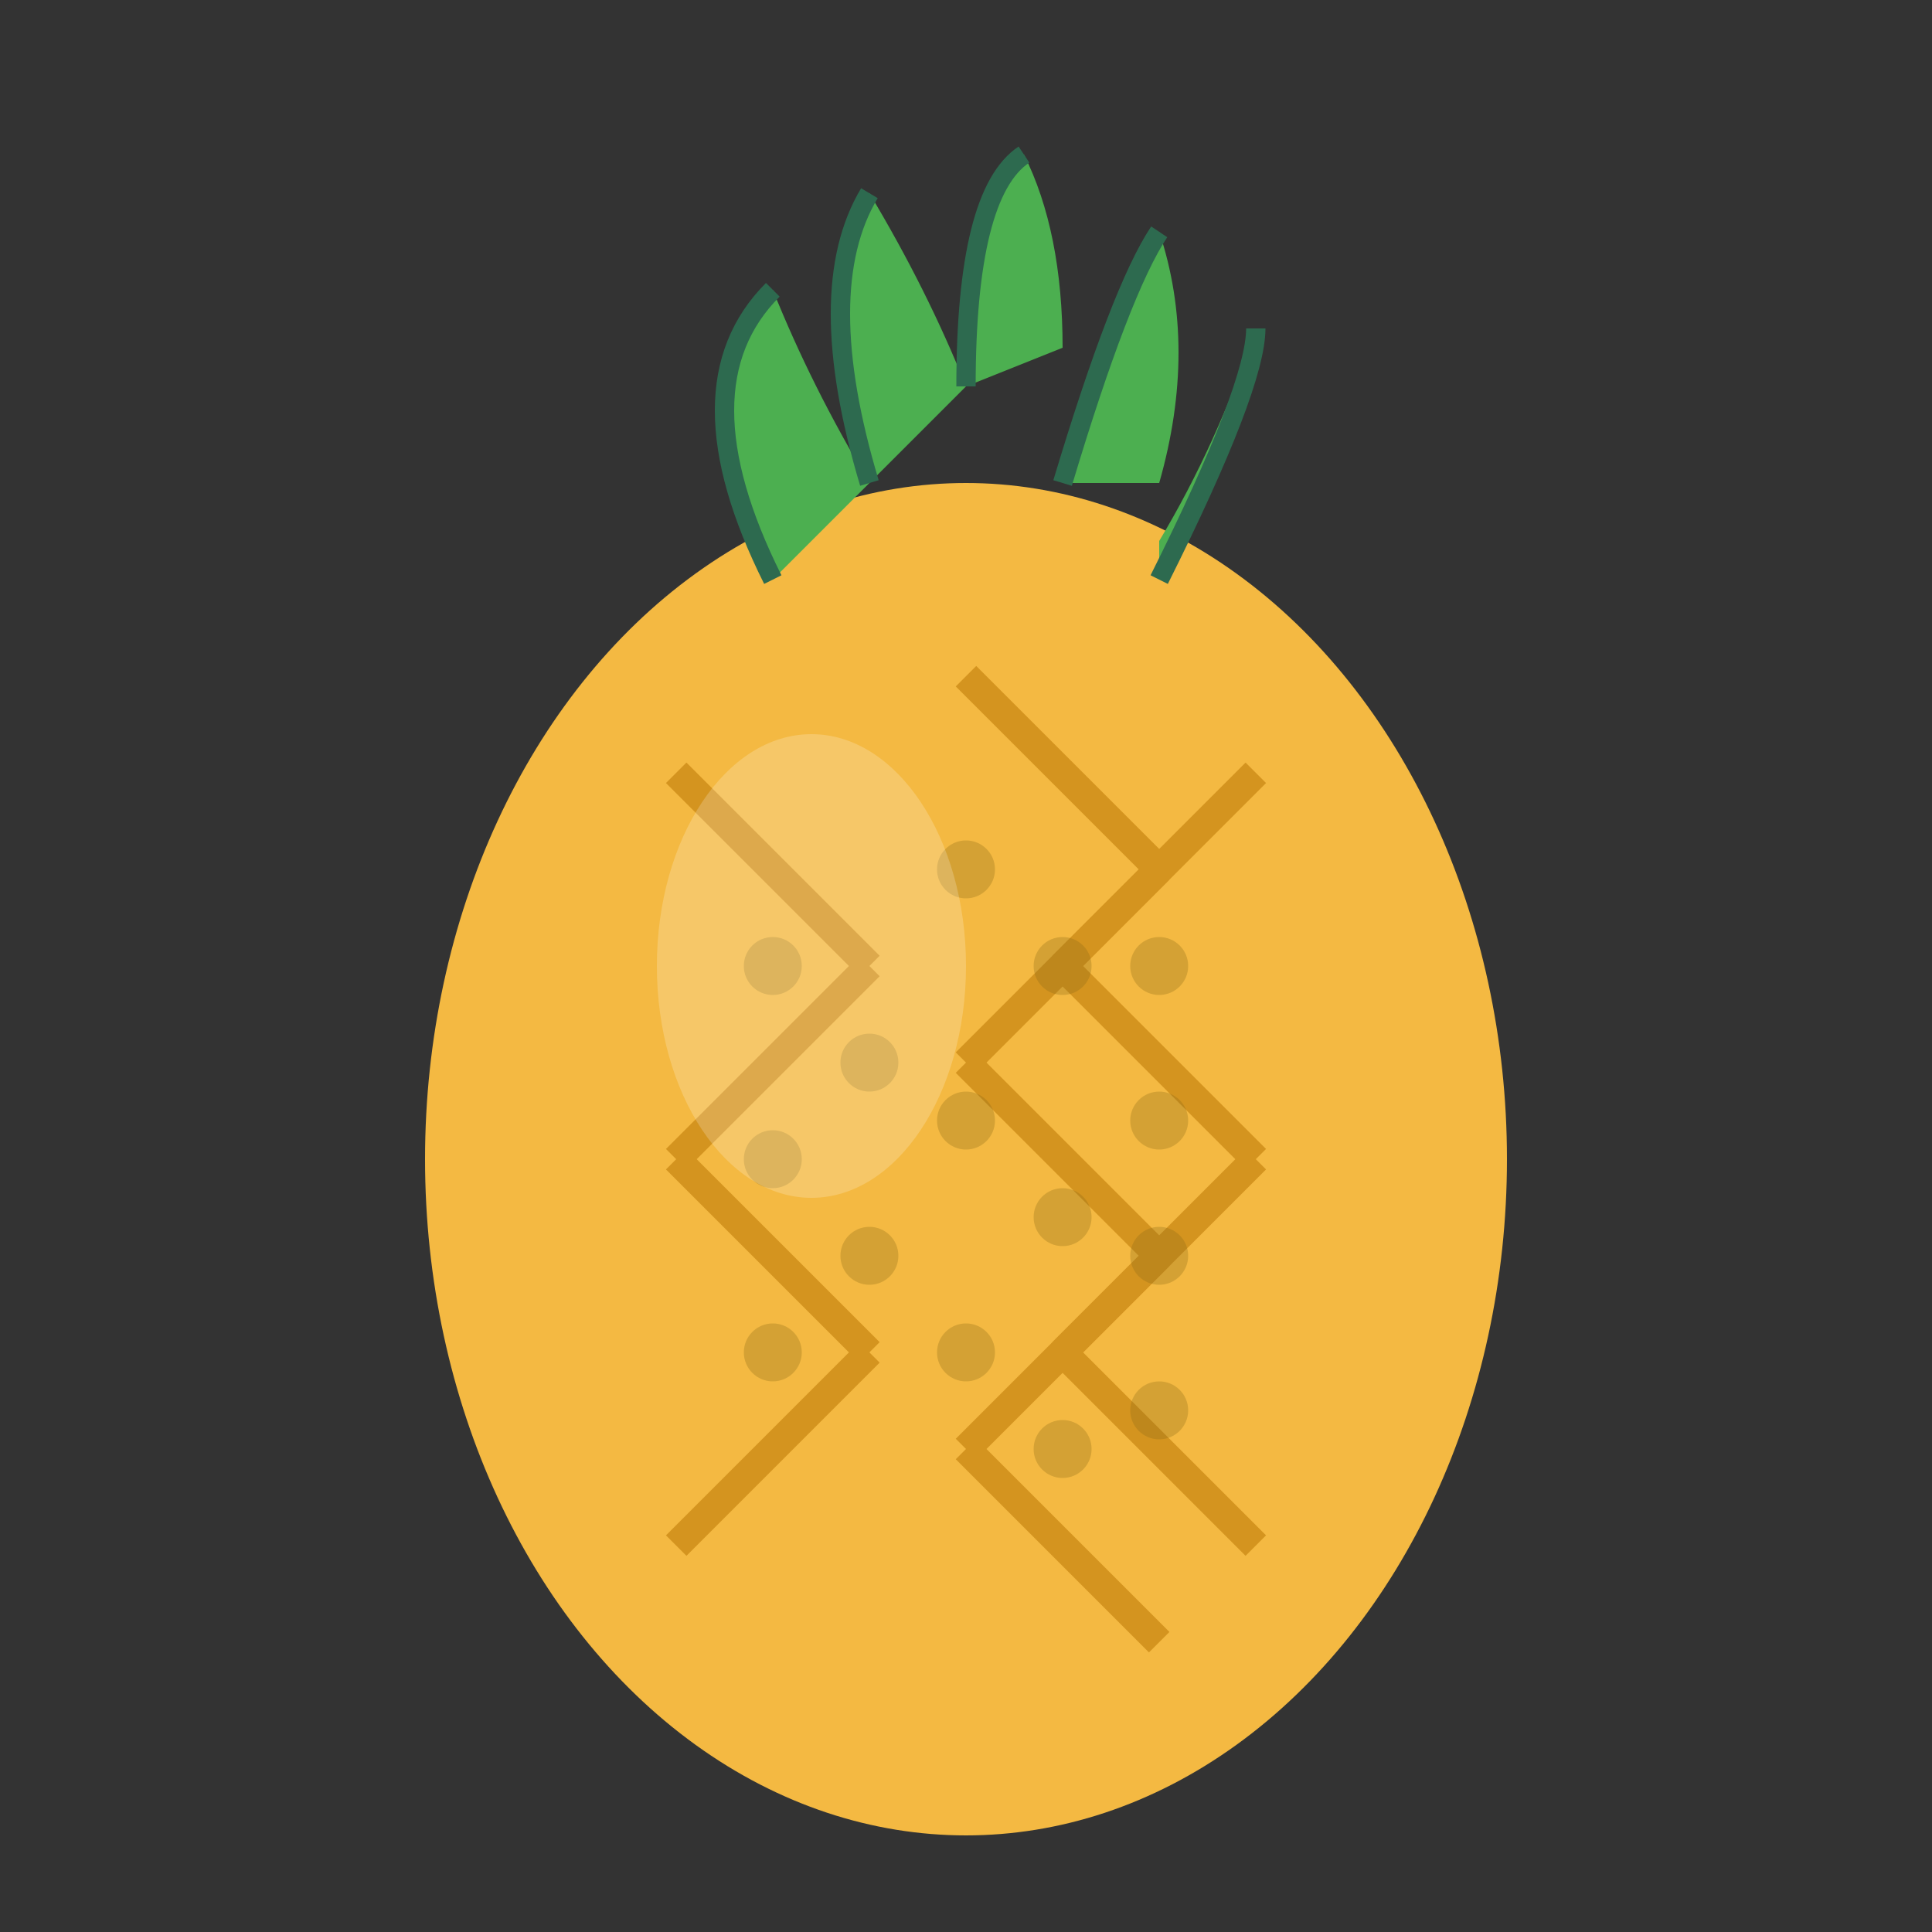 <svg xmlns="http://www.w3.org/2000/svg" viewBox="0 0 100 100">
  <rect x="0" y="0" width="100" height="100" fill="#333333" stroke="none"/>
  <!-- Pineapple body -->
  <ellipse cx="50" cy="60" rx="28" ry="35" fill="#F4B942"/>

  <!-- Diamond pattern -->
  <g stroke="#D4941F" stroke-width="1.5" fill="none">
    <line x1="35" y1="40" x2="45" y2="50"/>
    <line x1="45" y1="50" x2="35" y2="60"/>
    <line x1="35" y1="60" x2="45" y2="70"/>
    <line x1="45" y1="70" x2="35" y2="80"/>

    <line x1="50" y1="35" x2="60" y2="45"/>
    <line x1="60" y1="45" x2="50" y2="55"/>
    <line x1="50" y1="55" x2="60" y2="65"/>
    <line x1="60" y1="65" x2="50" y2="75"/>
    <line x1="50" y1="75" x2="60" y2="85"/>

    <line x1="65" y1="40" x2="55" y2="50"/>
    <line x1="55" y1="50" x2="65" y2="60"/>
    <line x1="65" y1="60" x2="55" y2="70"/>
    <line x1="55" y1="70" x2="65" y2="80"/>
  </g>

  <!-- Leaves on top -->
  <g fill="#4CAF50">
    <path d="M 40 30 Q 35 20 40 15 Q 42 20 45 25 Z"/>
    <path d="M 45 25 Q 42 15 45 10 Q 48 15 50 20 Z"/>
    <path d="M 50 20 Q 50 10 53 8 Q 55 12 55 18 Z"/>
    <path d="M 55 25 Q 58 15 60 12 Q 62 18 60 25 Z"/>
    <path d="M 60 30 Q 65 20 65 17 Q 63 23 60 28 Z"/>
  </g>

  <!-- Darker leaf outlines -->
  <g stroke="#2D6A4F" stroke-width="1" fill="none">
    <path d="M 40 30 Q 35 20 40 15"/>
    <path d="M 45 25 Q 42 15 45 10"/>
    <path d="M 50 20 Q 50 10 53 8"/>
    <path d="M 55 25 Q 58 15 60 12"/>
    <path d="M 60 30 Q 65 20 65 17"/>
  </g>

  <!-- Small dots for texture -->
  <g fill="#8B6914" opacity="0.3">
    <circle cx="40" cy="50" r="1.5"/>
    <circle cx="45" cy="55" r="1.5"/>
    <circle cx="40" cy="60" r="1.5"/>
    <circle cx="45" cy="65" r="1.5"/>
    <circle cx="40" cy="70" r="1.5"/>

    <circle cx="50" cy="45" r="1.5"/>
    <circle cx="55" cy="50" r="1.5"/>
    <circle cx="50" cy="58" r="1.5"/>
    <circle cx="55" cy="63" r="1.5"/>
    <circle cx="50" cy="70" r="1.5"/>
    <circle cx="55" cy="75" r="1.5"/>

    <circle cx="60" cy="50" r="1.5"/>
    <circle cx="60" cy="58" r="1.5"/>
    <circle cx="60" cy="65" r="1.5"/>
    <circle cx="60" cy="73" r="1.5"/>
  </g>

  <!-- Highlight -->
  <ellipse cx="42" cy="50" rx="8" ry="12" fill="white" opacity="0.2"/>
</svg>
